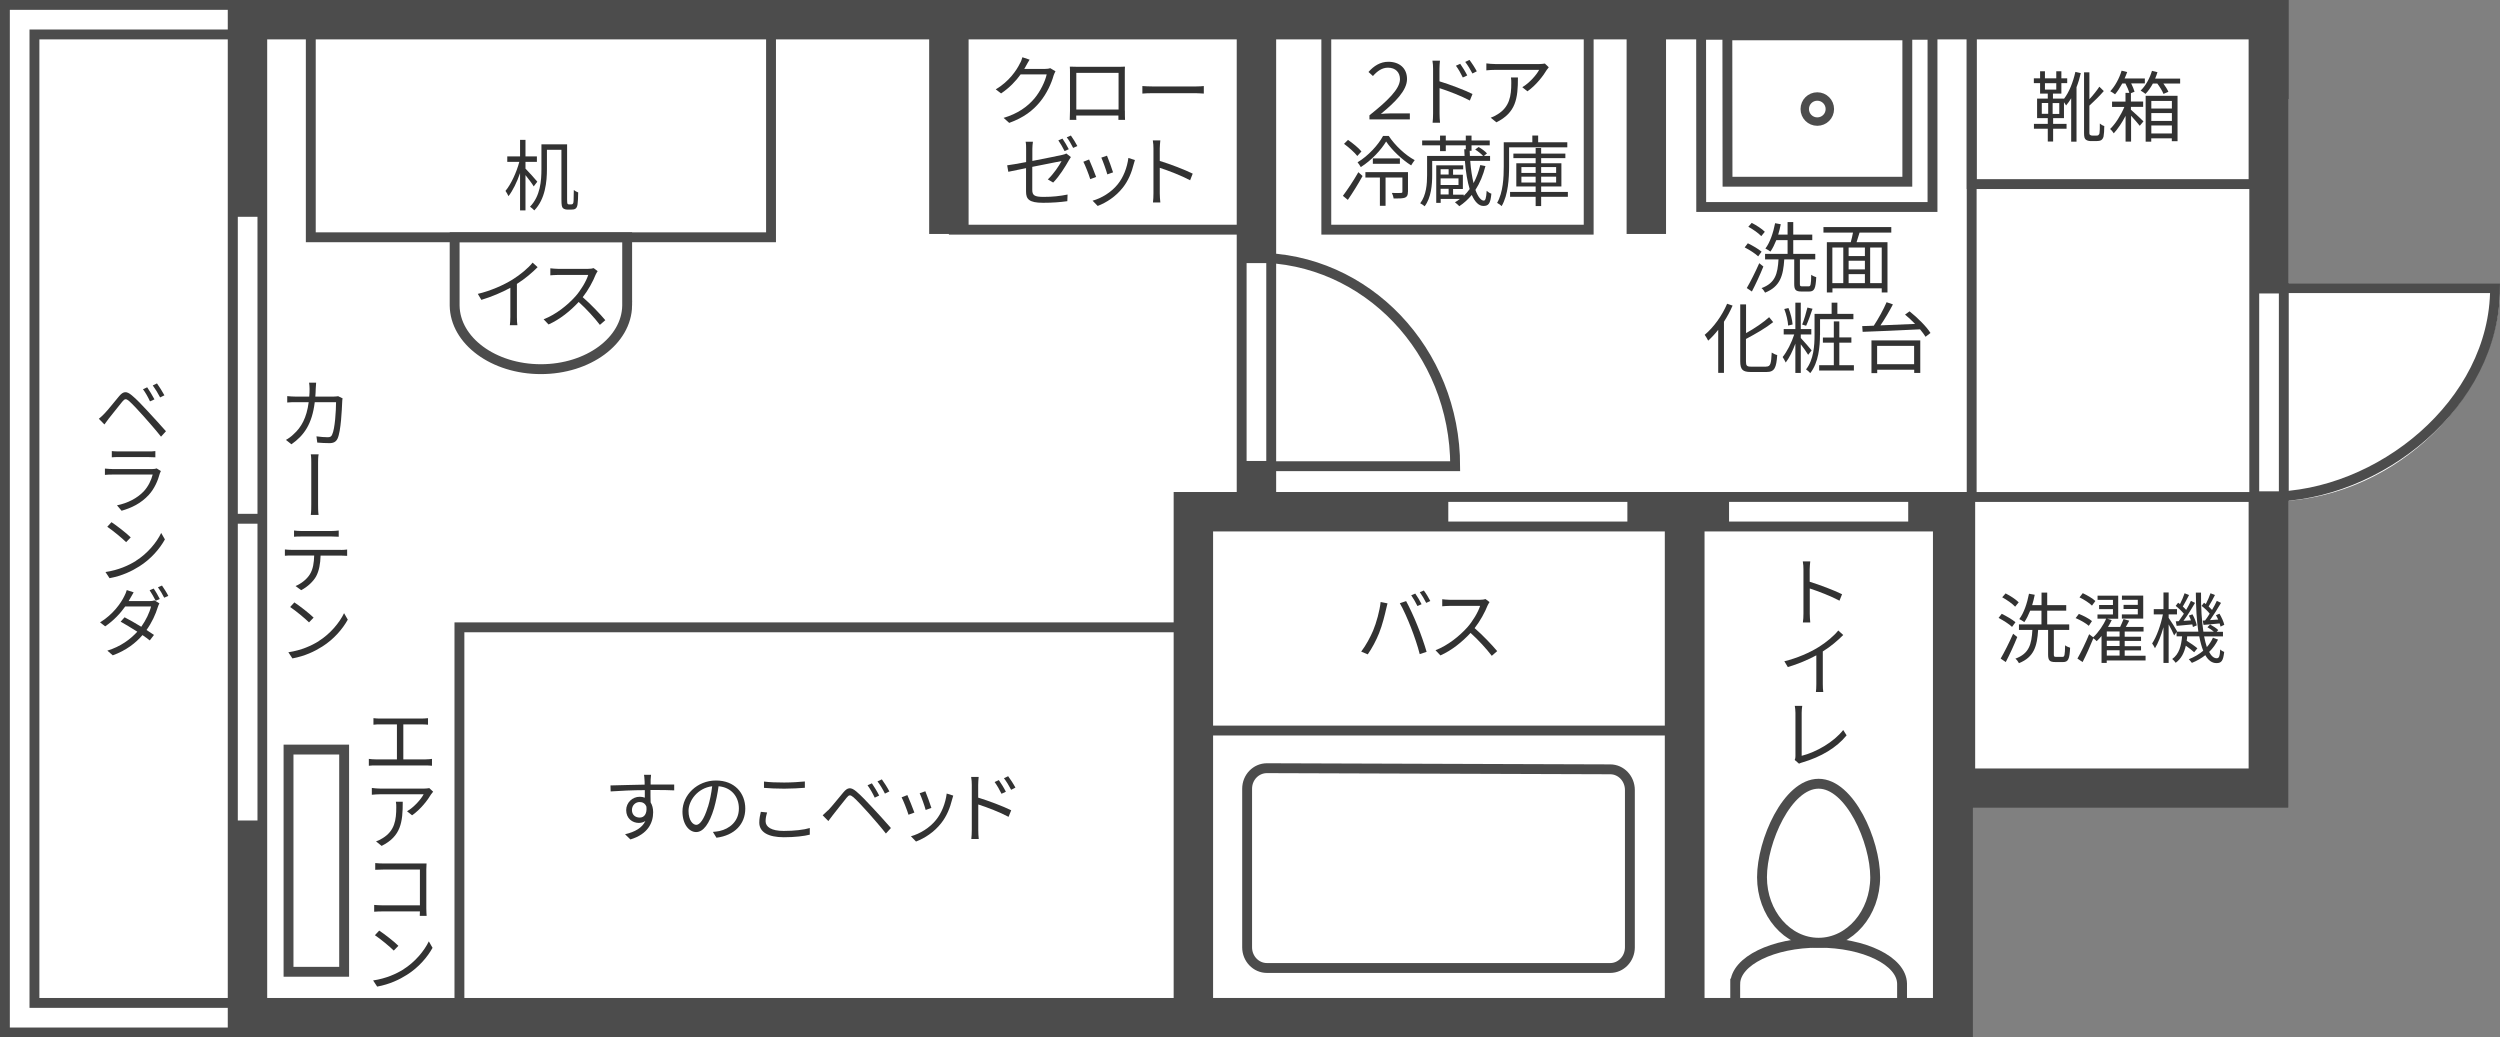 <?xml version="1.0" encoding="UTF-8"?>
<svg id="_レイヤー_2" data-name="レイヤー 2" xmlns="http://www.w3.org/2000/svg" viewBox="0 0 308.81 128.14">
  <rect x="0" y="0" width="308.81" height="128.14" fill="#808080" stroke="none"/>
  <defs>
    <style>
      .cls-1, .cls-2, .cls-3, .cls-4 {
        fill: #fff;
      }

      .cls-1, .cls-2, .cls-4, .cls-5, .cls-6 {
        stroke: #4c4c4c;
      }

      .cls-1, .cls-2, .cls-4, .cls-5, .cls-6, .cls-7 {
        stroke-miterlimit: 10;
      }

      .cls-1, .cls-6 {
        stroke-width: 1.22px;
      }

      .cls-2 {
        stroke-width: 1.22px;
      }

      .cls-8 {
        fill: #323232;
      }

      .cls-4 {
        stroke-width: 1.04px;
      }

      .cls-5 {
        stroke-width: 4.87px;
      }

      .cls-5, .cls-6, .cls-7 {
        fill: none;
      }

      .cls-7 {
        stroke: #fff;
        stroke-width: 2.43px;
      }
    </style>
  </defs>
  <g id="_1" data-name="1">
    <g>
      <g>
        <g>
          <path class="cls-3" d="M282.71,34.98V12.23h-39.01V0H0V128.14H243.7v-28.35h39.01V61.86c15.1-1.3,26.1-14.45,26.1-26.27v-.61h-26.1Z"/>
          <g>
            <g>
              <polygon class="cls-3" points=".84 125.71 .84 2.43 241.27 2.43 241.27 14.66 280.28 14.66 280.28 97.36 241.27 97.36 241.27 125.71 .84 125.71"/>
              <rect class="cls-3" x="57.52" y="77.62" width="90.2" height="48.79"/>
              <rect class="cls-3" x="38.52" y="3.78" width="56.73" height="25.53"/>
              <rect class="cls-3" x="118.15" y="2.77" width="37.81" height="25.53"/>
              <rect class="cls-3" x="243.73" y="3.02" width="36.55" height="20.34"/>
              <rect class="cls-3" x="163.94" y="2.77" width="32.26" height="25.53"/>
              <rect class="cls-3" x="241.71" y="60.77" width="36.75" height="36.65"/>
              <rect class="cls-3" x="147.68" y="64.81" width="93.59" height="60.9"/>
              <rect class="cls-3" x="209.37" y="2.43" width="32.41" height="23.13"/>
              <polyline class="cls-5" points="29.87 2.43 2.43 2.43 2.43 125.71 29.87 125.71"/>
              <polyline class="cls-7" points="29.87 2.43 2.43 2.43 2.43 125.71 29.87 125.71"/>
              <polygon class="cls-5" points="30.57 125.71 30.57 2.43 241.27 2.43 241.27 2.43 280.28 2.43 280.28 97.36 241.27 97.36 241.27 125.71 30.57 125.71"/>
              <rect class="cls-5" x="147.41" y="63.21" width="60.68" height="62.5"/>
              <g>
                <line class="cls-7" x1="30.59" y1="26.78" x2="30.59" y2="101.35"/>
                <line class="cls-6" x1="29.05" y1="64.08" x2="32.14" y2="64.08"/>
              </g>
              <rect class="cls-1" x="35.64" y="92.59" width="6.87" height="27.45"/>
              <rect class="cls-6" x="56.75" y="77.49" width="88.91" height="46.53"/>
              <rect class="cls-6" x="163.83" y="2.43" width="32.41" height="25.94"/>
              <path class="cls-1" d="M77.47,37.74c-.06,4.35-4.81,7.86-10.66,7.86s-10.6-3.51-10.65-7.86h0v-8.43h21.31v8.43h0Z"/>
              <rect class="cls-6" x="38.39" y="2.43" width="56.85" height="26.88"/>
              <g>
                <path class="cls-1" d="M214.34,121.5c.07-2.8,4.66-5.05,10.31-5.05s10.24,2.25,10.3,5.05h0v5.41h-20.61v-5.41h0Z"/>
                <path class="cls-1" d="M231.63,108.36c0-4.46-3.13-11.55-6.99-11.55s-6.99,7.09-6.99,11.55,3.13,8.09,6.99,8.09,6.99-3.63,6.99-8.09Z"/>
              </g>
              <rect class="cls-5" x="208.09" y="63.21" width="33.11" height="62.5"/>
              <line class="cls-7" x1="213.58" y1="63.21" x2="235.71" y2="63.21"/>
              <line class="cls-7" x1="178.9" y1="63.21" x2="201.02" y2="63.21"/>
              <line class="cls-6" x1="149.1" y1="90.24" x2="205.99" y2="90.24"/>
              <path class="cls-6" d="M156.5,94.89c-1.36,0-2.45,1.13-2.45,2.54v19.59c0,1.4,1.09,2.55,2.45,2.55h42.4c1.34,0,2.43-1.15,2.43-2.55v-19.43c0-1.42-1.09-2.56-2.43-2.56l-42.4-.14Z"/>
              <line class="cls-5" x1="155.2" y1="4.39" x2="155.2" y2="63.57"/>
              <g>
                <path class="cls-6" d="M155.2,57.59h24.55c0-14.23-10.96-25.76-24.55-25.76v25.76Z"/>
                <line class="cls-7" x1="155.2" y1="56.94" x2="155.2" y2="32.5"/>
              </g>
              <g>
                <path class="cls-6" d="M280.28,35.59h27.92c0,14.24-14.33,25.77-27.92,25.77v-25.77Z"/>
                <line class="cls-7" x1="280.28" y1="60.69" x2="280.28" y2="36.25"/>
              </g>
              <rect class="cls-6" x="243.37" y="61.39" width="35" height="35.65"/>
              <rect class="cls-6" x="243.55" y="1.54" width="34.82" height="21.2"/>
              <line class="cls-6" x1="117.21" y1="28.37" x2="155.4" y2="28.37"/>
            </g>
            <line class="cls-5" x1="203.36" y1="3.14" x2="203.36" y2="28.9"/>
            <line class="cls-5" x1="117.21" y1="3.14" x2="117.21" y2="28.9"/>
            <polygon class="cls-2" points="238.71 4.3 210.13 4.3 210.14 25.57 238.71 25.57 238.71 4.3"/>
            <polygon class="cls-2" points="235.6 4.36 213.37 4.36 213.39 22.45 235.6 22.45 235.6 4.36"/>
          </g>
        </g>
        <path class="cls-4" d="M226.03,13.47c0,.86-.69,1.55-1.55,1.55s-1.55-.69-1.55-1.55,.69-1.55,1.55-1.55,1.55,.7,1.55,1.55Z"/>
        <line class="cls-6" x1="243.55" y1="61.33" x2="243.55" y2="4.47"/>
      </g>
      <path class="cls-8" d="M65.93,23.03c-.18-.32-.65-.93-1.02-1.4v4.36h-.67v-4.61c-.38,1.12-.91,2.19-1.43,2.85-.08-.2-.26-.48-.37-.65,.67-.8,1.36-2.27,1.71-3.59h-1.49v-.67h1.58v-2.04h.67v2.04h1.41v.67h-1.41v.84c.34,.33,1.25,1.35,1.46,1.61l-.44,.58Zm4.62,2.22c.09,0,.16-.02,.21-.08,.05-.05,.08-.14,.09-.35,0-.23,.02-.72,.03-1.35,.14,.12,.37,.24,.54,.3,0,.54-.04,1.24-.08,1.48-.04,.27-.12,.43-.26,.53-.14,.09-.3,.11-.51,.11h-.48c-.17,0-.39-.04-.54-.17-.14-.13-.2-.31-.2-1.13v-6.09h-1.79v2.37c0,1.57-.2,3.72-1.56,5.12-.11-.12-.37-.36-.53-.46,1.28-1.32,1.41-3.2,1.41-4.67v-3.03h3.17v6.82c0,.31,.02,.5,.07,.54,.05,.04,.1,.06,.17,.06h.27Z"/>
      <g>
        <path class="cls-8" d="M52.58,93.8c.29,0,.54-.03,.78-.06v.85c-.26-.03-.59-.04-.78-.04h-6.19c-.26,0-.53,0-.83,.04v-.85c.28,.04,.57,.06,.83,.06h2.64v-4.32h-2.11c-.18,0-.55,0-.79,.04v-.81c.25,.03,.6,.05,.79,.05h5.15c.29,0,.57-.03,.8-.05v.81c-.24-.03-.53-.04-.8-.04h-2.25v4.32h2.76Z"/>
        <path class="cls-8" d="M53.5,97.8c-.08,.09-.19,.23-.26,.33-.37,.64-1.27,1.85-2.34,2.58l-.62-.5c.87-.5,1.75-1.51,2.05-2.1h-5.34c-.35,0-.7,.03-1.06,.06v-.84c.32,.04,.71,.08,1.06,.08h5.39c.18,0,.51-.03,.65-.06l.47,.44Zm-3.75,1.23c0,2.55-.22,4.26-2.61,5.46l-.69-.56c.26-.08,.58-.24,.84-.41,1.46-.9,1.66-2.23,1.66-3.8,0-.23,0-.43-.05-.69h.85Z"/>
        <path class="cls-8" d="M51.85,113.1c0-.1,0-.3,.02-.52h-4.59c-.38,0-.8,.02-1.06,.04v-.84c.24,.02,.65,.05,1.04,.05h4.61v-4.42h-4.5c-.34,0-.81,.02-1.02,.03v-.83c.31,.03,.72,.05,1.02,.05h4.62c.23,0,.51,0,.7,0,0,.2-.03,.5-.03,.72v4.84c0,.34,.03,.76,.04,.91h-.84Z"/>
        <path class="cls-8" d="M49.84,119.73c1.45-.91,2.58-2.3,3.13-3.45l.46,.8c-.64,1.16-1.74,2.44-3.16,3.33-.93,.59-2.12,1.17-3.68,1.46l-.5-.76c1.64-.25,2.86-.82,3.75-1.37Zm-.63-2.9l-.57,.59c-.48-.48-1.63-1.43-2.33-1.9l.53-.57c.63,.41,1.88,1.38,2.37,1.88Z"/>
      </g>
      <g>
        <path class="cls-8" d="M42.32,49.18c-.03,.17-.05,.33-.05,.46-.04,.91-.15,3.62-.57,4.53-.19,.4-.49,.57-1.01,.57-.47,0-1.01-.03-1.5-.07l-.1-.77c.51,.07,1,.11,1.4,.11,.27,0,.44-.08,.53-.31,.36-.71,.49-3.01,.49-4.02h-2.63c-.33,2.7-1.32,4.11-2.88,5.2l-.68-.54c.29-.16,.68-.43,.95-.71,.94-.84,1.61-2.01,1.86-3.95h-1.57c-.36,0-.74,0-1.08,.04v-.79c.32,.03,.71,.06,1.08,.06h1.64c.03-.31,.04-.62,.04-.95,0-.21-.02-.55-.06-.77h.87c-.02,.21-.04,.52-.05,.75,0,.34-.03,.67-.05,.97h2.23c.26,0,.44-.03,.59-.05l.53,.26Z"/>
        <path class="cls-8" d="M38.45,57.18c0-.27,0-.74-.06-1.06h.97c-.07,.31-.07,.79-.07,1.05v5.13c0,.29,0,.88,.06,1.31h-.96c.06-.43,.06-.97,.06-1.31v-5.12Z"/>
        <path class="cls-8" d="M42.15,67.93c.2,0,.51-.02,.73-.05v.78c-.21-.02-.51-.03-.73-.03h-2.55c-.03,1.01-.18,1.87-.55,2.56-.34,.62-1.05,1.3-1.85,1.71l-.69-.51c.72-.31,1.39-.84,1.76-1.44,.41-.65,.51-1.45,.54-2.33h-2.8c-.29,0-.55,0-.82,.03v-.78c.27,.03,.52,.05,.82,.05h6.13Zm-4.97-1.66c-.31,0-.62,0-.86,.03v-.77c.27,.03,.53,.06,.85,.06h3.8c.27,0,.6-.02,.87-.06v.77c-.28-.02-.6-.03-.87-.03h-3.79Z"/>
        <path class="cls-8" d="M39.37,79.19c1.45-.91,2.58-2.3,3.13-3.45l.46,.8c-.64,1.16-1.74,2.44-3.16,3.33-.93,.59-2.12,1.17-3.68,1.46l-.5-.76c1.64-.25,2.86-.82,3.75-1.37Zm-.63-2.9l-.57,.59c-.48-.48-1.63-1.43-2.33-1.9l.52-.57c.63,.41,1.88,1.38,2.38,1.88Z"/>
      </g>
      <g>
        <path class="cls-8" d="M227.22,74.2c-1.01-.55-2.63-1.17-3.67-1.51v3.09c0,.3,.03,.8,.06,1.11h-.91c.05-.31,.07-.75,.07-1.11v-5.46c0-.26-.02-.69-.08-.97h.92c-.03,.29-.07,.7-.07,.97v1.54c1.24,.38,3,1.05,4,1.54l-.32,.8Z"/>
        <path class="cls-8" d="M227.68,78.44c-.65,.66-1.55,1.43-2.52,2.03v4.02c0,.35,.02,.81,.06,.99h-.91c.03-.17,.05-.64,.05-.99v-3.54c-1,.54-2.29,1.09-3.52,1.45l-.43-.72c1.56-.37,3.16-1.08,4.2-1.73,.95-.58,1.94-1.41,2.46-2.07l.62,.56Z"/>
        <path class="cls-8" d="M221.69,93.87c.07-.14,.09-.28,.09-.46v-5.36c0-.26-.04-.67-.08-.86h.92c-.04,.24-.07,.58-.07,.85v5.32c1.79-.45,3.96-1.69,5.13-3.19l.42,.66c-1.22,1.51-3.15,2.67-5.48,3.35-.1,.03-.25,.07-.4,.15l-.53-.46Z"/>
      </g>
      <g>
        <path class="cls-8" d="M12.88,51.11c.45-.45,1.26-1.5,1.85-2.19,.5-.58,.88-.65,1.55-.09,.57,.46,1.35,1.29,1.95,1.94,.62,.68,1.58,1.71,2.27,2.5l-.61,.67c-.66-.84-1.51-1.8-2.12-2.49-.64-.72-1.42-1.56-1.82-1.91-.39-.32-.52-.31-.85,.08-.45,.54-1.24,1.57-1.67,2.09-.18,.25-.39,.53-.53,.72l-.69-.7c.25-.2,.42-.37,.67-.62Zm6.2-1.78l-.55,.25c-.23-.5-.56-1.09-.87-1.5l.52-.24c.24,.34,.67,1.05,.9,1.49Zm1.23-.5l-.53,.26c-.26-.5-.6-1.06-.91-1.48l.52-.25c.24,.33,.69,1.03,.92,1.47Z"/>
        <path class="cls-8" d="M19.87,58.19c-.05,.09-.1,.2-.12,.27-.25,.93-.67,1.9-1.37,2.67-.98,1.07-2.17,1.62-3.36,1.96l-.57-.67c1.33-.27,2.5-.88,3.3-1.72,.56-.6,.94-1.39,1.11-2.08h-4.97c-.23,0-.58,0-.93,.04v-.78c.35,.03,.67,.06,.93,.06h4.94c.21,0,.41-.03,.52-.08l.53,.33Zm-6.06-2.47c.25,.03,.53,.04,.84,.04h3.69c.29,0,.62,0,.85-.04v.77c-.23-.02-.55-.03-.87-.03h-3.67c-.29,0-.58,0-.84,.03v-.77Z"/>
        <path class="cls-8" d="M16.78,69.28c1.45-.91,2.59-2.3,3.13-3.45l.46,.8c-.64,1.16-1.74,2.44-3.16,3.33-.93,.59-2.12,1.17-3.68,1.46l-.5-.76c1.64-.25,2.86-.82,3.75-1.37Zm-.63-2.9l-.57,.59c-.48-.48-1.63-1.43-2.33-1.9l.52-.57c.63,.41,1.88,1.38,2.38,1.88Z"/>
        <path class="cls-8" d="M18.47,74.25c.25,0,.46-.03,.61-.09l.61,.37c-.08,.13-.16,.35-.21,.5-.25,.83-.72,1.87-1.38,2.79,.36,.23,.68,.44,.92,.61l-.52,.68c-.22-.18-.53-.41-.9-.66-.83,.97-2,1.89-3.67,2.5l-.67-.58c1.63-.5,2.85-1.4,3.7-2.34-.74-.48-1.54-.94-2.06-1.24l.49-.54c.54,.28,1.33,.72,2.06,1.17,.57-.8,1.03-1.76,1.21-2.51h-3.19c-.59,.84-1.43,1.75-2.48,2.46l-.63-.49c1.62-.99,2.59-2.4,3-3.25,.09-.16,.24-.51,.3-.74l.85,.28c-.15,.24-.32,.55-.42,.73-.06,.11-.12,.23-.2,.35h2.58Zm.51-1.55c.24,.33,.57,.91,.76,1.29l-.51,.22c-.18-.37-.51-.94-.75-1.3l.5-.21Zm1.03-.37c.24,.34,.61,.92,.78,1.28l-.51,.22c-.2-.41-.51-.93-.77-1.29l.5-.21Z"/>
      </g>
      <g>
        <path class="cls-8" d="M80.35,97.58c0,.53,0,1.12,.02,1.54,.2,.32,.31,.74,.31,1.21,0,1.28-.62,2.7-2.81,3.36l-.66-.64c1.24-.29,2.12-.8,2.51-1.64-.23,.16-.5,.24-.81,.24-.8,0-1.56-.56-1.56-1.58,0-.93,.77-1.65,1.67-1.65,.23,0,.44,.04,.63,.11,0-.28,0-.61,0-.93-1.43,0-3.03,.08-4.22,.16l-.02-.74c1.05-.02,2.82-.08,4.22-.1,0-.27,0-.49-.02-.62,0-.2-.04-.48-.06-.59h.87l-.05,.59c0,.14,0,.36,0,.61h.14c1.14,0,2.31,0,2.77,0v.72c-.54-.03-1.4-.05-2.79-.05h-.12Zm-.5,2.07c-.15-.41-.47-.58-.84-.58-.49,0-.95,.38-.95,.99s.44,.93,.96,.93c.55,0,.92-.45,.83-1.34Z"/>
        <path class="cls-8" d="M88.07,102.76c.3-.02,.58-.07,.81-.11,1.21-.27,2.39-1.16,2.39-2.79,0-1.43-.91-2.6-2.51-2.74-.12,.88-.31,1.83-.56,2.72-.58,1.94-1.33,2.94-2.21,2.94s-1.69-.97-1.69-2.53c0-2.05,1.83-3.84,4.14-3.84s3.62,1.56,3.62,3.47-1.31,3.31-3.56,3.6l-.44-.72Zm-.62-3.09c.24-.78,.42-1.68,.52-2.55-1.81,.23-2.92,1.78-2.92,3.05,0,1.19,.55,1.72,.96,1.72s.95-.63,1.43-2.22Z"/>
        <path class="cls-8" d="M94.76,100.36c-.12,.38-.19,.72-.19,1.08,0,.71,.72,1.2,2.23,1.2,1.31,0,2.52-.14,3.23-.36v.82c-.67,.18-1.87,.32-3.21,.32-1.92,0-3.03-.63-3.03-1.81,0-.5,.1-.93,.19-1.33l.78,.08Zm-.39-3.82c.69,.09,1.55,.12,2.5,.12s1.87-.07,2.55-.13v.78c-.64,.05-1.68,.11-2.55,.11-.94,0-1.75-.04-2.5-.1v-.78Z"/>
        <path class="cls-8" d="M102.3,100.09c.46-.47,1.29-1.53,1.89-2.23,.51-.6,.9-.67,1.58-.1,.58,.48,1.36,1.32,1.97,1.97,.64,.69,1.61,1.73,2.31,2.55l-.62,.68c-.67-.86-1.54-1.84-2.15-2.54-.66-.73-1.45-1.59-1.86-1.94-.4-.33-.54-.32-.86,.08-.46,.55-1.26,1.6-1.69,2.13-.2,.25-.41,.54-.55,.73l-.7-.71c.24-.21,.42-.38,.67-.63Zm6.3-1.82l-.55,.26c-.24-.51-.57-1.1-.89-1.53l.54-.24c.24,.34,.68,1.06,.9,1.51Zm1.26-.51l-.55,.27c-.25-.51-.59-1.08-.92-1.51l.54-.25c.25,.33,.71,1.05,.93,1.49Z"/>
        <path class="cls-8" d="M112.95,100.37l-.73,.27c-.14-.5-.66-1.81-.85-2.15l.71-.28c.19,.41,.69,1.66,.87,2.16Zm4.8-2.1c-.07,.2-.11,.35-.14,.48-.26,1.05-.67,2.07-1.35,2.93-.88,1.12-2.04,1.86-3.11,2.27l-.63-.65c1.11-.31,2.32-1.04,3.1-2.02,.68-.83,1.17-2.04,1.32-3.26l.82,.26Zm-2.7,1.53l-.71,.25c-.1-.43-.54-1.64-.74-2.07l.7-.24c.16,.38,.63,1.64,.75,2.06Z"/>
        <path class="cls-8" d="M120.84,98.53c1.26,.38,3.06,1.06,4.07,1.56l-.33,.81c-1.03-.56-2.68-1.19-3.74-1.53v3.14c0,.31,.02,.82,.06,1.13h-.92c.04-.31,.06-.77,.06-1.13v-5.55c0-.27-.02-.7-.08-.99h.93c-.03,.3-.06,.71-.06,.99v1.56Zm2.87-.48c-.24-.5-.54-1.02-.85-1.45l.52-.24c.25,.35,.65,.99,.87,1.44l-.54,.25Zm1.19-.49c-.26-.5-.56-1-.89-1.43l.52-.25c.25,.33,.67,.97,.9,1.41l-.53,.27Z"/>
      </g>
      <g>
        <path class="cls-8" d="M248.54,77.44c-.35-.34-1.08-.81-1.67-1.11l.39-.51c.58,.28,1.32,.71,1.7,1.04l-.42,.57Zm.64,1.25c-.4,1-.95,2.19-1.42,3.09l-.63-.43c.44-.75,1.07-2,1.54-3.07l.51,.41Zm-.26-3.75c-.33-.36-1.03-.85-1.6-1.16l.42-.48c.57,.29,1.27,.74,1.62,1.1l-.44,.54Zm5.86,6.2c.24,0,.29-.2,.31-1.43,.15,.12,.43,.25,.62,.3-.07,1.4-.23,1.77-.87,1.77h-.96c-.71,0-.89-.21-.89-.94v-3.03h-1.23c-.13,2.03-.51,3.36-2.37,4.11-.08-.17-.28-.44-.44-.56,1.71-.63,1.99-1.77,2.1-3.55h-1.66v-.68h2.78v-1.7h-1.39c-.22,.54-.46,1.04-.73,1.42-.14-.11-.45-.31-.62-.38,.57-.75,.97-1.94,1.2-3.13l.71,.13c-.09,.44-.19,.87-.32,1.28h1.16v-1.55h.7v1.55h2.35v.68h-2.35v1.7h2.72v.68h-1.9v3.02c0,.27,.04,.31,.28,.31h.81Z"/>
        <path class="cls-8" d="M258.01,77.3c-.34-.31-1.04-.71-1.62-.95l.4-.52c.56,.22,1.27,.59,1.62,.89l-.4,.59Zm7.04,4.28h-4.82v.31h-.64v-3.33c-.19,.24-.4,.45-.6,.64-.1-.11-.27-.26-.41-.36-.39,.96-.89,2.09-1.33,2.94l-.64-.43c.42-.73,1.02-1.95,1.45-3.01l.5,.38c.66-.62,1.29-1.54,1.6-2.3h-1.07v-.52h1.91v-.66h-1.71v-.51h1.71v-.63h-1.9v-.52h2.55v2.85h-1.35l.55,.17c-.13,.28-.29,.55-.46,.84h1.5c.15-.32,.32-.7,.42-.97l.7,.2c-.13,.27-.28,.53-.42,.77h2.19v.57h-2.33v.64h2.02v.52h-2.02v.65h2.02v.52h-2.02v.66h2.58v.59Zm-6.64-6.77c-.31-.32-.99-.76-1.54-1.02l.4-.52c.54,.25,1.23,.65,1.56,.97l-.42,.57Zm3.41,3.19h-1.58v.64h1.58v-.64Zm0,1.15h-1.58v.65h1.58v-.65Zm-1.58,1.83h1.58v-.66h-1.58v.66Zm4.5-4.57h-2.64v-.52h1.97v-.66h-1.76v-.51h1.76v-.63h-1.96v-.52h2.63v2.85Z"/>
        <path class="cls-8" d="M273.99,78.99c-.27,.57-.65,1.09-1.11,1.54,.27,.51,.58,.78,.94,.78,.28,0,.38-.23,.43-1.09,.12,.13,.34,.26,.49,.31-.12,1.07-.32,1.38-.95,1.38-.57,0-1.02-.35-1.38-.98-.49,.38-1.05,.71-1.66,.95-.09-.11-.26-.33-.38-.45,.68-.27,1.29-.62,1.78-1.05-.2-.5-.36-1.1-.49-1.78h-1.49c0,.19-.04,.37-.06,.55,.47,.29,1.02,.67,1.32,.93l-.4,.49c-.23-.22-.63-.53-1.03-.81-.2,.86-.55,1.6-1.25,2.11-.1-.14-.28-.36-.43-.47,.87-.6,1.12-1.67,1.22-2.8h-.68v-.53l-.3,.42c-.12-.31-.42-.89-.68-1.36v4.76h-.64v-4.41c-.29,1.01-.66,1.98-1.05,2.59-.08-.17-.24-.44-.35-.59,.54-.79,1.08-2.3,1.33-3.59h-1.13v-.65h1.2v-2.06h.64v2.06h1.03v.65h-1.03v.43c.25,.34,.9,1.38,1.04,1.65l-.04,.06h2.67c-.21-1.38-.3-3.04-.31-4.83h.64c-.02,1.86,.09,3.51,.29,4.83h1.3c-.23-.19-.53-.41-.8-.55l.33-.34c.36,.19,.79,.47,1.01,.69l-.2,.21h.78v.57h-2.33c.1,.51,.21,.94,.34,1.32,.31-.35,.57-.74,.75-1.16l.61,.23Zm-4.87-2.25c.2-.27,.42-.59,.64-.93-.25-.31-.66-.7-1.01-.97l.3-.39c.08,.06,.15,.11,.23,.17,.21-.41,.44-.94,.57-1.34l.55,.22c-.25,.47-.53,1.03-.77,1.42,.16,.14,.3,.29,.41,.42,.23-.39,.44-.78,.59-1.12l.51,.25c-.41,.71-.94,1.57-1.43,2.22l.93-.06c-.08-.21-.16-.41-.26-.59l.44-.16c.25,.43,.47,1.01,.53,1.37l-.47,.2c-.02-.1-.04-.21-.08-.32-.69,.06-1.34,.12-1.93,.18l-.11-.56,.33-.02Zm3.26-.1c.18-.24,.38-.52,.57-.84-.24-.31-.64-.69-1-.96l.3-.39c.07,.06,.14,.11,.22,.17,.21-.41,.45-.94,.58-1.34l.55,.22c-.24,.48-.54,1.03-.78,1.41,.15,.15,.31,.3,.42,.43,.23-.39,.44-.78,.59-1.12l.52,.25c-.4,.68-.91,1.5-1.36,2.13l1.01-.07c-.09-.19-.18-.38-.28-.54l.44-.18c.26,.44,.52,1.01,.59,1.37l-.46,.22c-.02-.11-.06-.25-.11-.39-.72,.08-1.39,.12-1.99,.18l-.1-.53,.31-.02Z"/>
      </g>
      <g>
        <path class="cls-8" d="M217.18,31.67c-.35-.34-1.08-.81-1.67-1.11l.39-.51c.58,.28,1.32,.71,1.7,1.04l-.42,.57Zm.64,1.25c-.4,1-.95,2.19-1.42,3.09l-.63-.43c.44-.75,1.07-2,1.54-3.07l.51,.41Zm-.26-3.75c-.33-.36-1.03-.85-1.6-1.16l.42-.48c.57,.29,1.27,.74,1.62,1.1l-.44,.54Zm5.86,6.2c.24,0,.29-.2,.31-1.43,.15,.12,.43,.25,.62,.3-.07,1.4-.23,1.77-.87,1.77h-.96c-.71,0-.89-.21-.89-.94v-3.03h-1.23c-.13,2.03-.51,3.36-2.37,4.11-.08-.17-.28-.44-.44-.56,1.71-.63,1.99-1.77,2.1-3.55h-1.66v-.68h2.78v-1.7h-1.39c-.22,.54-.46,1.04-.73,1.42-.14-.11-.45-.31-.62-.38,.57-.75,.97-1.94,1.2-3.13l.7,.13c-.09,.44-.19,.87-.32,1.28h1.16v-1.55h.7v1.55h2.35v.68h-2.35v1.7h2.72v.68h-1.9v3.02c0,.27,.04,.31,.28,.31h.81Z"/>
        <path class="cls-8" d="M229.7,28.73c-.12,.4-.25,.83-.37,1.19h3.82v6.21h-.71v-.51h-6.09v.51h-.69v-6.21h2.95c.11-.36,.2-.8,.28-1.19h-3.65v-.68h8.38v.68h-3.91Zm-3.36,6.24h1.35v-4.39h-1.35v4.39Zm4.02-4.39h-2.01v1.05h2.01v-1.05Zm0,1.63h-2.01v1.07h2.01v-1.07Zm-2.01,2.76h2.01v-1.11h-2.01v1.11Zm4.09-4.39h-1.43v4.39h1.43v-4.39Z"/>
        <path class="cls-8" d="M214.01,37.76c-.29,.68-.65,1.35-1.06,1.98v6.32h-.71v-5.32c-.4,.51-.82,.96-1.24,1.34-.08-.17-.29-.54-.43-.72,1.09-.91,2.14-2.35,2.77-3.84l.68,.23Zm4.16,7.52c.53,0,.61-.34,.68-1.73,.18,.12,.47,.26,.68,.31-.11,1.55-.32,2.09-1.31,2.09h-1.96c-.99,0-1.3-.29-1.3-1.33v-7.02h.72v3.55c1.06-.59,2.15-1.33,2.85-1.97l.5,.61c-.9,.72-2.17,1.45-3.36,2.08v2.77c0,.53,.1,.65,.63,.65h1.86Z"/>
        <path class="cls-8" d="M223.35,43.83c-.17-.3-.57-.86-.91-1.3v3.54h-.67v-3.62c-.33,.9-.76,1.78-1.19,2.33-.09-.19-.26-.51-.38-.68,.53-.64,1.11-1.78,1.43-2.79h-1.3v-.66h1.44v-3.26h.67v3.26h1.3v.66h-1.3v.44c.32,.33,1.15,1.29,1.34,1.53l-.44,.56Zm-2.47-3.61c-.03-.55-.22-1.39-.48-2.05l.52-.12c.26,.64,.47,1.48,.51,2.03l-.56,.14Zm3.01-2.08c-.24,.71-.53,1.56-.79,2.1l-.49-.15c.24-.56,.5-1.49,.65-2.1l.63,.15Zm.92,3.23c0,1.4-.16,3.4-1.2,4.72-.1-.12-.37-.37-.52-.46,.95-1.22,1.05-2.96,1.05-4.27v-2.59h2.11v-1.38h.71v1.38h1.98v.66h-4.12v1.95Zm4.19,3.74v.66h-4.29v-.66h1.81v-2.78h-1.35v-.64h1.35v-1.99h.68v1.98h1.49v.65h-1.49v2.78h1.8Z"/>
        <path class="cls-8" d="M235.89,38.47c.96,.76,2.09,1.88,2.57,2.66l-.61,.47c-.16-.27-.4-.58-.68-.92-2.59,.14-5.34,.24-7.09,.31l-.05-.71c.42,0,.91-.03,1.43-.05,.56-.85,1.21-2.02,1.58-2.9l.78,.27c-.44,.85-1.01,1.82-1.54,2.59,1.31-.05,2.8-.11,4.28-.18-.4-.41-.83-.81-1.24-1.15l.55-.4Zm-4.73,3.58h6.04v4.02h-.75v-.4h-4.57v.42h-.71v-4.03Zm.71,.67v2.27h4.57v-2.27h-4.57Z"/>
      </g>
      <g>
        <path class="cls-8" d="M170.54,74.36l.85,.17c-.06,.21-.13,.49-.17,.7-.13,.59-.47,2-.87,2.98-.35,.88-.87,1.86-1.4,2.62l-.81-.34c.6-.79,1.13-1.79,1.47-2.59,.41-.98,.81-2.43,.93-3.53Zm2.38,.15l.77-.26c.38,.69,.99,2,1.39,3.01,.39,.94,.9,2.4,1.14,3.26l-.85,.28c-.24-.97-.68-2.26-1.08-3.28-.38-.98-.96-2.31-1.38-3.01Zm2.69,.12l-.52,.23c-.19-.39-.51-.96-.77-1.33l.5-.21c.24,.33,.59,.92,.78,1.31Zm1.07-.39l-.51,.23c-.21-.42-.52-.95-.79-1.32l.5-.21c.26,.34,.62,.94,.8,1.3Z"/>
        <path class="cls-8" d="M183.99,74.38c-.06,.08-.18,.29-.24,.42-.32,.82-.93,1.94-1.6,2.79,1,.86,2.17,2.1,2.79,2.84l-.67,.58c-.64-.84-1.65-1.96-2.62-2.83-1.02,1.1-2.31,2.15-3.72,2.78l-.61-.64c1.54-.6,2.95-1.74,3.93-2.83,.65-.73,1.34-1.87,1.58-2.65h-3.72c-.33,0-.86,.04-.96,.05v-.87c.13,.02,.68,.07,.96,.07h3.68c.31,0,.56-.04,.71-.09l.49,.37Z"/>
      </g>
      <g>
        <path class="cls-8" d="M169.15,14.25c2.21-1.76,3.78-3.25,3.78-4.47,0-.82-.53-1.42-1.48-1.42-.73,0-1.31,.41-1.86,1.03l-.55-.5c.66-.75,1.46-1.26,2.45-1.26,1.38,0,2.31,.8,2.31,2.13,0,1.41-1.44,2.84-3.23,4.31,.38-.03,.74-.06,1.11-.06h2.47v.74h-4.99v-.51Z"/>
        <path class="cls-8" d="M177.82,10.05c1.26,.38,3.06,1.06,4.07,1.56l-.33,.81c-1.03-.56-2.68-1.19-3.74-1.53v3.14c0,.31,.02,.82,.06,1.13h-.92c.04-.31,.06-.77,.06-1.13v-5.55c0-.27-.02-.7-.08-.99h.93c-.03,.3-.06,.71-.06,.99v1.56Zm2.87-.48c-.24-.5-.53-1.02-.85-1.45l.53-.24c.25,.35,.65,.99,.87,1.44l-.54,.25Zm1.19-.49c-.26-.5-.56-1-.89-1.43l.53-.25c.25,.33,.67,.97,.9,1.41l-.54,.27Z"/>
        <path class="cls-8" d="M191.31,8.31c-.07,.1-.19,.24-.26,.34-.38,.65-1.29,1.88-2.38,2.63l-.63-.51c.88-.51,1.77-1.54,2.08-2.14h-5.43c-.35,0-.71,.02-1.09,.06v-.86c.33,.04,.73,.08,1.09,.08h5.47c.18,0,.52-.03,.67-.06l.47,.45Zm-3.81,1.26c0,2.58-.23,4.33-2.66,5.54l-.7-.57c.26-.09,.58-.24,.85-.42,1.48-.91,1.69-2.27,1.69-3.86,0-.23,0-.44-.04-.69h.86Z"/>
        <path class="cls-8" d="M165.88,24.19c.53-.71,1.33-1.89,1.91-2.92l.52,.47c-.53,.97-1.23,2.09-1.82,2.95l-.61-.5Zm1.78-4.92c-.33-.43-1.04-1.06-1.64-1.5l.49-.49c.59,.41,1.33,1.01,1.66,1.43l-.5,.55Zm3.88-2.48c.78,1.18,2.06,2.38,3.21,2.99-.14,.18-.31,.43-.44,.65-1.13-.71-2.4-1.91-3.09-2.95-.63,1.05-1.81,2.33-3.13,3.16-.09-.17-.27-.44-.4-.59,1.31-.78,2.57-2.16,3.15-3.26h.7Zm2.37,6.92c0,.36-.07,.57-.35,.7-.28,.11-.73,.11-1.41,.11-.03-.21-.12-.49-.22-.69,.53,.02,.97,.02,1.12,0,.14,0,.18-.04,.18-.15v-1.75h-2.08v3.49h-.7v-3.49h-1.79v-.67h5.26v2.44Zm-.99-4.14v.66h-3.34v-.66h3.34Z"/>
        <path class="cls-8" d="M183.49,20.51c-.29,1.14-.7,2.12-1.24,2.95,.32,.88,.71,1.32,1.03,1.32,.2,0,.3-.26,.36-1.21,.15,.14,.4,.31,.58,.35-.11,1.28-.38,1.52-.99,1.52-.55,0-1.04-.48-1.43-1.36-.45,.54-.96,1.01-1.54,1.39-.11-.12-.38-.36-.54-.48,.22-.12,.43-.27,.62-.42h-2.38v.49h-.55v-4.64h3.33v.5h-1.25v.66h1.21v1.77h-1.21v.7h1.32v.14c.27-.25,.51-.53,.73-.84-.28-.9-.48-2.07-.59-3.47h-4.04v1.75c0,1.18-.12,2.79-.93,3.85-.12-.11-.39-.3-.55-.37,.76-1,.85-2.41,.85-3.49v-2.36h4.63c-.02-.27-.03-.54-.04-.82h.19v-.49h-2.47v.72h-.71v-.72h-2.21v-.6h2.21v-.6h.71v.6h2.47v-.6h.71v.6h2.25v.6h-2.25v.68h-.23c0,.22,.02,.43,.03,.63h1.63c-.23-.25-.63-.57-.98-.79l.42-.31c.38,.2,.82,.54,1.04,.79l-.38,.31h.76v.61h-2.45c.08,1.1,.23,2.01,.41,2.75,.36-.66,.63-1.41,.83-2.23l.67,.13Zm-5.54,.39v.66h.99v-.66h-.99Zm2.21,1.14h-2.21v.81h2.21v-.81Zm-2.21,1.98h.99v-.7h-.99v.7Z"/>
        <path class="cls-8" d="M186.41,18.2v2.34c0,1.46-.11,3.54-.92,4.92-.11-.12-.41-.33-.56-.4,.75-1.31,.82-3.17,.82-4.52v-2.97h3.53v-.83h.72v.83h3.6v.63h-7.19Zm7.26,6.11h-3.3v1.14h-.68v-1.14h-3.16v-.6h3.16v-.68h-2.39v-2.86h2.39v-.64h-2.75v-.56h2.75v-.69h.68v.69h2.99v.56h-2.99v.64h2.5v2.86h-2.5v.68h3.3v.6Zm-5.74-2.95h1.76v-.72h-1.76v.72Zm1.76,1.19v-.73h-1.76v.73h1.76Zm.68-1.91v.72h1.85v-.72h-1.85Zm1.85,1.18h-1.85v.73h1.85v-.73Z"/>
      </g>
      <g>
        <path class="cls-8" d="M66.41,33c-.66,.67-1.57,1.45-2.56,2.07v4.08c0,.36,.02,.83,.06,1.02h-.93c.03-.18,.06-.66,.06-1.02v-3.6c-1.02,.56-2.34,1.12-3.58,1.49l-.44-.74c1.59-.37,3.21-1.1,4.26-1.75,.97-.6,1.97-1.43,2.51-2.11l.63,.57Z"/>
        <path class="cls-8" d="M73.82,33.5c-.06,.08-.18,.29-.24,.42-.32,.82-.93,1.94-1.6,2.79,1,.86,2.17,2.1,2.79,2.84l-.67,.58c-.64-.84-1.65-1.96-2.62-2.83-1.02,1.1-2.31,2.15-3.72,2.78l-.61-.64c1.54-.6,2.95-1.74,3.93-2.83,.65-.73,1.34-1.87,1.58-2.65h-3.72c-.33,0-.86,.04-.96,.05v-.87c.13,.02,.68,.07,.96,.07h3.68c.31,0,.56-.04,.71-.09l.49,.37Z"/>
      </g>
      <g>
        <path class="cls-8" d="M130.38,8.8c-.08,.13-.17,.35-.23,.51-.26,.95-.84,2.25-1.69,3.28-.87,1.06-2,1.94-3.8,2.59l-.69-.62c1.75-.52,2.94-1.38,3.8-2.39,.74-.88,1.33-2.11,1.52-2.98h-3.22c-.57,.8-1.37,1.65-2.41,2.35l-.66-.5c1.65-.98,2.58-2.37,2.99-3.22,.11-.16,.24-.51,.3-.75l.89,.3c-.16,.25-.33,.56-.43,.74-.07,.13-.14,.27-.23,.4h2.59c.26,0,.47-.03,.62-.09l.64,.38Z"/>
        <path class="cls-8" d="M138.95,13.67c0,.31,0,1.04,.02,1.14h-.82c0-.07,0-.29,0-.54h-5.21c0,.25,0,.48,.02,.54h-.82c0-.11,.03-.82,.03-1.15v-4.69c0-.22,0-.51-.02-.74,.37,0,.63,.02,.85,.02h5.12c.21,0,.55,0,.84-.02-.02,.24-.02,.51-.02,.74v4.7Zm-6-4.67v4.53h5.22v-4.53h-5.22Z"/>
        <path class="cls-8" d="M141.11,10.63c.29,.02,.79,.05,1.33,.05h5.23c.48,0,.82-.03,1.03-.05v.93c-.19,0-.59-.05-1.02-.05h-5.24c-.53,0-1.03,.02-1.33,.05v-.93Z"/>
        <path class="cls-8" d="M127.52,19.88c1.62-.31,3.3-.66,3.7-.75,.21-.05,.39-.1,.5-.17l.56,.44c-.07,.1-.17,.27-.24,.38-.44,.79-1.18,1.99-1.95,2.77l-.66-.39c.71-.66,1.41-1.71,1.7-2.27-.16,.03-1.93,.38-3.62,.72v2.84c0,.66,.25,.87,1.39,.87s2.02-.1,2.97-.29l-.03,.82c-.85,.12-1.8,.2-2.99,.2-1.77,0-2.11-.47-2.11-1.4v-2.88c-.96,.19-1.8,.36-2.19,.45l-.14-.8c.43-.05,1.33-.21,2.34-.4v-1.63c0-.29,0-.6-.06-.88h.9c-.04,.28-.07,.6-.07,.88v1.49Zm3.98-1.22c-.19-.38-.51-.95-.77-1.32l.51-.22c.24,.34,.58,.92,.78,1.31l-.51,.23Zm.78-1.92c.25,.35,.62,.94,.8,1.3l-.52,.23c-.21-.41-.51-.95-.79-1.31l.51-.22Z"/>
        <path class="cls-8" d="M135.39,21.86l-.72,.27c-.14-.5-.66-1.81-.85-2.15l.71-.28c.19,.41,.69,1.66,.87,2.16Zm4.8-2.1c-.07,.2-.11,.35-.14,.48-.26,1.05-.67,2.07-1.35,2.93-.88,1.12-2.04,1.86-3.11,2.27l-.63-.65c1.11-.31,2.32-1.04,3.1-2.02,.68-.83,1.17-2.04,1.32-3.26l.82,.26Zm-2.7,1.53l-.71,.25c-.11-.43-.54-1.64-.74-2.07l.7-.24c.16,.38,.63,1.64,.75,2.06Z"/>
        <path class="cls-8" d="M147.01,22.27c-1.04-.56-2.69-1.2-3.75-1.54v3.15c0,.31,.03,.81,.07,1.13h-.91c.04-.31,.06-.77,.06-1.13v-5.55c0-.27-.02-.7-.08-.99h.93c-.03,.3-.07,.71-.07,.99v1.55c1.26,.38,3.06,1.07,4.07,1.57l-.32,.81Z"/>
      </g>
      <g>
        <path class="cls-8" d="M257.03,9.03c-.14,.6-.31,1.18-.53,1.74v6.73h-.66v-5.36c-.19,.32-.4,.63-.63,.89-.05-.1-.15-.26-.26-.4v1.96h-1.34v.71h1.66v.6h-1.66v1.58h-.66v-1.58h-1.71v-.6h1.71v-.71h-1.32v-2.41h1.32v-.62h-.95v-1.29h-.77v-.59h.77v-.88h.6v.88h1.4v-.88h.63v.88h.72v.59h-.72v1.29h-1.04v.62h1.35v.04c.66-.84,1.13-2.06,1.42-3.34l.66,.15Zm-4.82,5.03h.79v-1.34h-.79v1.34Zm.39-2.99h1.4v-.79h-1.4v.79Zm1.77,1.66h-.82v1.34h.82v-1.34Zm4.51,4.02c.12,0,.24,0,.31-.05,.07-.06,.14-.15,.15-.26,.03-.19,.05-.65,.04-1.18,.14,.13,.37,.26,.55,.31,0,.48-.04,1.07-.09,1.29-.06,.23-.16,.37-.32,.47-.14,.07-.38,.1-.58,.1h-.64c-.22,0-.46-.04-.64-.17-.17-.14-.23-.32-.23-.86v-7.46h.66v3.32c.47-.51,.93-1.09,1.23-1.55l.55,.54c-.51,.59-1.18,1.25-1.78,1.8v3.41c0,.11,.03,.18,.11,.22,.07,.05,.15,.07,.27,.07h.43Z"/>
        <path class="cls-8" d="M263.24,13.57c.39,.34,1.3,1.19,1.53,1.42l-.46,.55c-.21-.28-.68-.81-1.07-1.24v3.19h-.68v-3.18c-.42,.82-.96,1.62-1.46,2.16-.1-.17-.29-.4-.45-.54,.64-.6,1.34-1.71,1.76-2.72h-1.52v-.66h1.66v-1.08h.47c-.09-.33-.28-.78-.48-1.16h-.39c-.28,.51-.58,.98-.89,1.34-.13-.1-.42-.3-.59-.38,.59-.63,1.11-1.58,1.4-2.54l.69,.17c-.1,.27-.2,.53-.32,.79h2.5v.61h-1.69c.18,.36,.34,.75,.42,1.03l-.45,.18v1.03h1.51v.66h-1.51v.35Zm6.06-3.86v.61h-2.07c.26,.35,.5,.74,.62,1.02l-.61,.26c-.12-.34-.45-.86-.76-1.28h-.55c-.27,.5-.57,.93-.91,1.28-.13-.11-.43-.31-.6-.41,.62-.59,1.12-1.5,1.4-2.44l.68,.17c-.09,.27-.17,.53-.29,.79h3.09Zm-4.25,2.12h3.93v5.61h-.71v-.35h-2.54v.41h-.69v-5.66Zm.69,.64v.94h2.54v-.94h-2.54Zm2.54,2.47v-.97h-2.54v.97h2.54Zm0,1.55v-.99h-2.54v.99h2.54Z"/>
      </g>
    </g>
  </g>
</svg>